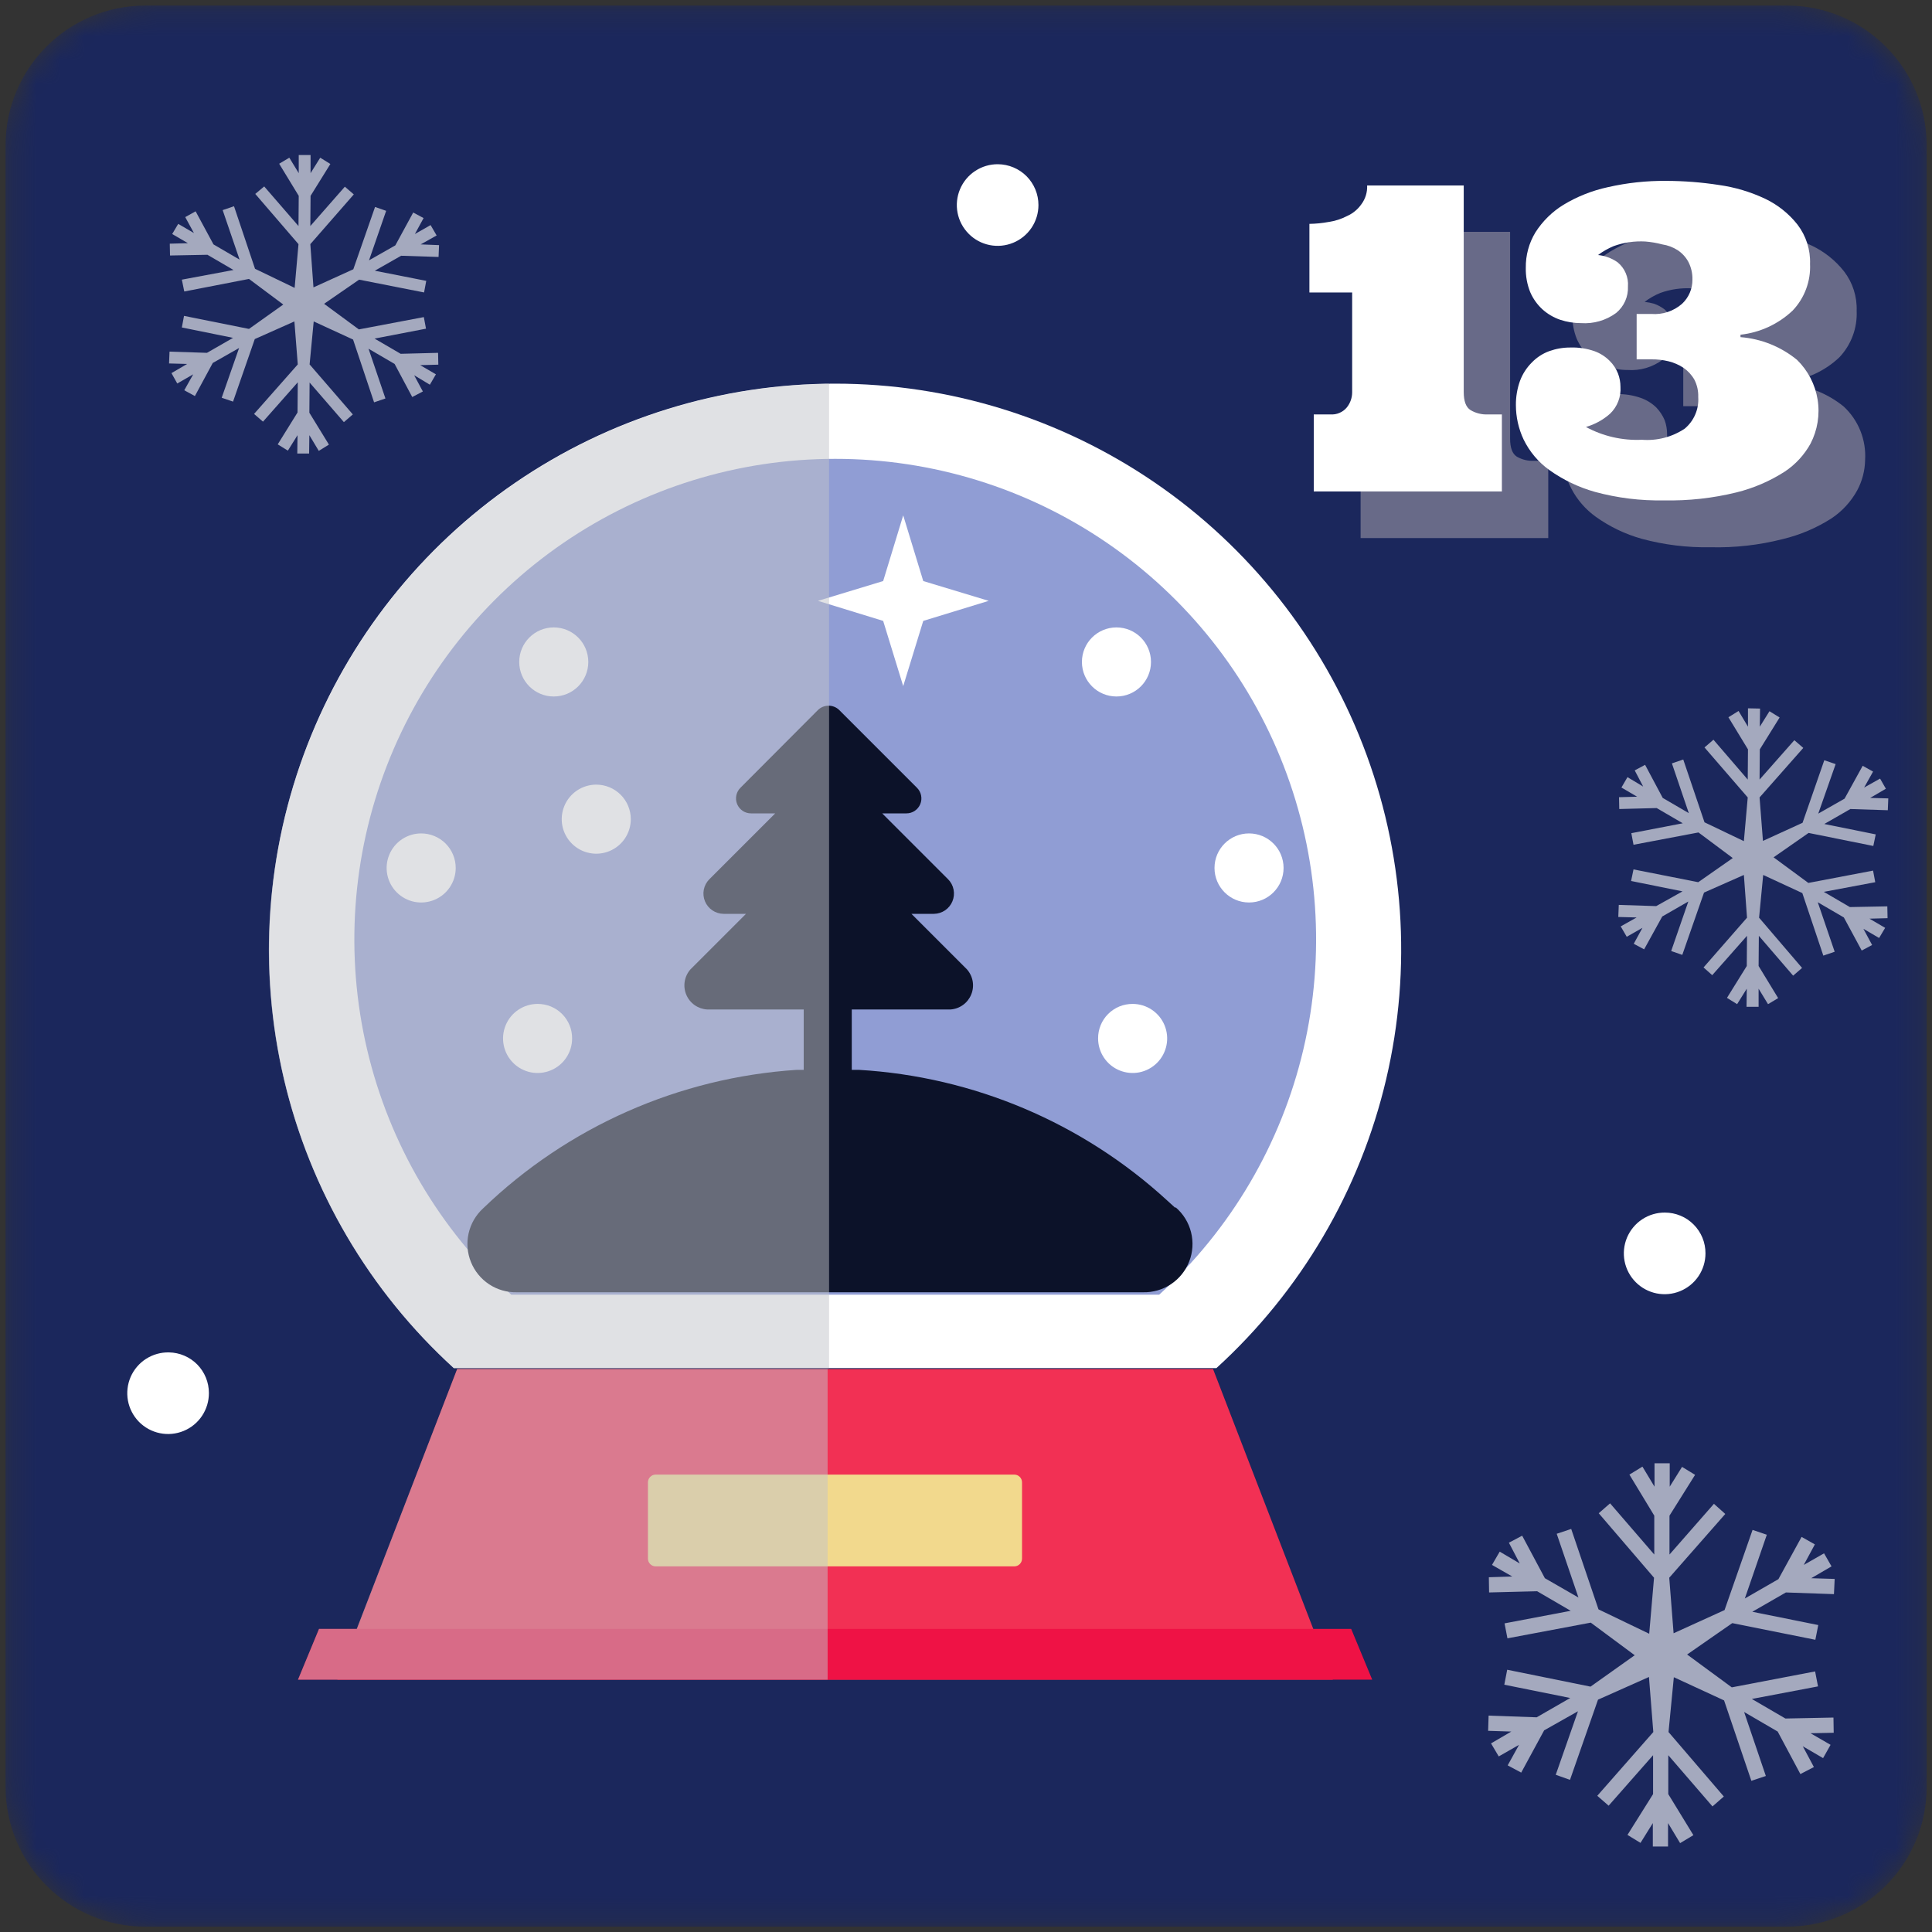 <svg width="80" height="80" viewBox="0 0 80 80" fill="none" xmlns="http://www.w3.org/2000/svg">
<rect x="0" y="0" width="80" height="80" fill="#333333" stroke="none"/>
<mask id="mask0_107_16751" style="mask-type:luminance" maskUnits="userSpaceOnUse" x="0" y="0" width="80" height="80">
<path d="M73.99 0.23H6.02C2.822 0.23 0.23 2.822 0.23 6.02V73.99C0.23 77.188 2.822 79.78 6.02 79.78H73.99C77.188 79.78 79.78 77.188 79.78 73.99V6.02C79.78 2.822 77.188 0.23 73.99 0.23Z" fill="white"/>
</mask>
<g mask="url(#mask0_107_16751)">
<path d="M73.99 0.23H6.02C2.822 0.23 0.23 2.822 0.23 6.02V73.99C0.23 77.188 2.822 79.78 6.02 79.78H73.99C77.188 79.78 79.78 77.188 79.78 73.99V6.02C79.78 2.822 77.188 0.23 73.99 0.23Z" fill="#1B275C"/>
<g style="mix-blend-mode:multiply" opacity="0.5">
<path d="M56.15 11.2C56.418 11.196 56.686 11.169 56.95 11.12C57.218 11.076 57.477 10.992 57.72 10.87C57.951 10.762 58.151 10.597 58.3 10.39C58.466 10.161 58.547 9.882 58.53 9.6H62.53V18.16C62.53 18.54 62.62 18.79 62.81 18.91C63.028 19.036 63.278 19.095 63.53 19.08H64.11V22.28H56.34V19.08H57C57.127 19.09 57.255 19.07 57.373 19.022C57.492 18.973 57.597 18.897 57.68 18.8C57.819 18.619 57.896 18.398 57.9 18.17V14H56.13L56.15 11.2Z" fill="#B5AEB4"/>
<path d="M70.06 11.94C69.615 11.915 69.169 11.979 68.75 12.13C68.518 12.224 68.299 12.348 68.1 12.5C68.235 12.515 68.369 12.542 68.5 12.58C68.647 12.633 68.785 12.707 68.91 12.8C69.038 12.906 69.141 13.039 69.21 13.19C69.304 13.379 69.349 13.589 69.34 13.8C69.348 14.009 69.307 14.218 69.22 14.409C69.133 14.6 69.003 14.768 68.84 14.9C68.425 15.207 67.915 15.356 67.4 15.32C67.103 15.322 66.809 15.271 66.53 15.17C66.257 15.082 66.005 14.939 65.79 14.75C65.579 14.544 65.409 14.3 65.29 14.03C65.163 13.712 65.102 13.372 65.11 13.03C65.102 12.512 65.241 12.002 65.51 11.56C65.805 11.097 66.202 10.707 66.67 10.42C67.236 10.079 67.854 9.832 68.5 9.69C69.294 9.51 70.106 9.423 70.92 9.43C71.653 9.431 72.385 9.488 73.11 9.6C73.771 9.695 74.415 9.887 75.02 10.17C75.543 10.419 76.002 10.785 76.36 11.24C76.717 11.706 76.901 12.283 76.88 12.87C76.896 13.223 76.841 13.577 76.717 13.908C76.593 14.24 76.404 14.543 76.16 14.8C75.568 15.359 74.809 15.71 74 15.8V15.9C74.856 15.966 75.672 16.29 76.34 16.83C76.644 17.111 76.881 17.456 77.035 17.84C77.189 18.224 77.255 18.637 77.23 19.05C77.222 19.49 77.109 19.922 76.9 20.31C76.642 20.777 76.275 21.175 75.83 21.47C75.215 21.862 74.539 22.149 73.83 22.32C72.85 22.571 71.841 22.685 70.83 22.66C69.868 22.679 68.909 22.561 67.98 22.31C67.299 22.119 66.656 21.811 66.08 21.4C65.652 21.093 65.303 20.69 65.061 20.222C64.82 19.755 64.693 19.236 64.69 18.71C64.69 18.369 64.751 18.03 64.87 17.71C64.979 17.423 65.146 17.161 65.36 16.94C65.562 16.735 65.809 16.578 66.08 16.48C66.358 16.376 66.653 16.322 66.95 16.32C67.29 16.312 67.629 16.366 67.95 16.48C68.185 16.564 68.4 16.697 68.58 16.87C68.728 17.024 68.847 17.203 68.93 17.4C68.995 17.579 69.029 17.769 69.03 17.96C69.043 18.165 69.012 18.371 68.938 18.563C68.864 18.754 68.748 18.927 68.6 19.07C68.312 19.326 67.97 19.514 67.6 19.62C68.311 20.001 69.114 20.181 69.92 20.14C70.543 20.189 71.166 20.031 71.69 19.69C71.879 19.531 72.029 19.329 72.126 19.102C72.223 18.874 72.266 18.627 72.25 18.38C72.259 18.13 72.204 17.883 72.09 17.66C71.978 17.465 71.825 17.298 71.64 17.17C71.447 17.044 71.234 16.953 71.01 16.9C70.781 16.844 70.546 16.817 70.31 16.82H69.7V14.95H70.31C70.539 14.968 70.769 14.941 70.987 14.868C71.206 14.796 71.407 14.681 71.58 14.53C71.715 14.401 71.823 14.246 71.895 14.074C71.967 13.902 72.003 13.717 72 13.53C72.011 13.274 71.956 13.019 71.84 12.79C71.731 12.599 71.581 12.435 71.4 12.31C71.204 12.187 70.987 12.102 70.76 12.06C70.53 12.003 70.296 11.963 70.06 11.94Z" fill="#B5AEB4"/>
</g>
<path d="M54.22 9.27C54.489 9.266 54.756 9.239 55.02 9.19C55.289 9.151 55.55 9.066 55.79 8.94C56.023 8.835 56.223 8.669 56.37 8.46C56.538 8.236 56.623 7.96 56.61 7.68H60.61V16.23C60.61 16.61 60.7 16.86 60.89 16.98C61.107 17.11 61.358 17.172 61.61 17.16H62.19V20.35H54.4V17.16H55.09C55.218 17.169 55.347 17.148 55.465 17.097C55.584 17.047 55.688 16.969 55.77 16.87C55.913 16.691 55.991 16.469 55.99 16.24V12.11H54.22V9.27Z" fill="white"/>
<path d="M68.13 10C67.685 9.975 67.24 10.039 66.82 10.19C66.589 10.286 66.371 10.41 66.17 10.56C66.307 10.573 66.441 10.603 66.57 10.65C66.716 10.7 66.854 10.77 66.98 10.86C67.127 10.98 67.243 11.133 67.317 11.307C67.392 11.481 67.424 11.671 67.41 11.86C67.419 12.069 67.38 12.277 67.295 12.468C67.21 12.659 67.081 12.827 66.92 12.96C66.501 13.267 65.988 13.415 65.47 13.38C65.174 13.38 64.881 13.333 64.6 13.24C64.331 13.147 64.082 13.001 63.87 12.81C63.651 12.609 63.477 12.364 63.36 12.09C63.234 11.772 63.172 11.432 63.18 11.09C63.172 10.572 63.311 10.062 63.58 9.62C63.875 9.157 64.272 8.767 64.74 8.48C65.309 8.136 65.931 7.89 66.58 7.75C67.371 7.57 68.179 7.482 68.99 7.49C69.723 7.491 70.456 7.548 71.18 7.66C71.842 7.753 72.486 7.945 73.09 8.23C73.613 8.479 74.072 8.845 74.43 9.3C74.787 9.766 74.971 10.343 74.95 10.93C74.966 11.284 74.911 11.637 74.787 11.968C74.663 12.3 74.474 12.603 74.23 12.86C73.638 13.419 72.88 13.77 72.07 13.86V13.96C72.928 14.027 73.744 14.355 74.41 14.9C74.863 15.342 75.162 15.918 75.263 16.542C75.364 17.167 75.261 17.808 74.97 18.37C74.712 18.837 74.345 19.235 73.9 19.53C73.285 19.925 72.61 20.215 71.9 20.39C70.919 20.631 69.91 20.741 68.9 20.72C67.938 20.739 66.979 20.621 66.05 20.37C65.369 20.179 64.726 19.871 64.15 19.46C63.698 19.134 63.334 18.701 63.09 18.2C62.879 17.753 62.77 17.264 62.77 16.77C62.767 16.429 62.825 16.09 62.94 15.77C63.047 15.484 63.214 15.225 63.43 15.01C63.631 14.801 63.877 14.64 64.15 14.54C64.429 14.44 64.724 14.389 65.02 14.39C65.36 14.378 65.699 14.429 66.02 14.54C66.257 14.625 66.472 14.762 66.65 14.94C66.803 15.09 66.922 15.271 67 15.47C67.066 15.646 67.1 15.832 67.1 16.02C67.114 16.225 67.082 16.431 67.008 16.622C66.934 16.814 66.818 16.988 66.67 17.13C66.382 17.386 66.04 17.573 65.67 17.68C66.381 18.065 67.183 18.248 67.99 18.21C68.615 18.259 69.238 18.097 69.76 17.75C69.95 17.591 70.1 17.39 70.197 17.162C70.295 16.934 70.337 16.687 70.32 16.44C70.329 16.19 70.274 15.942 70.16 15.72C70.049 15.525 69.895 15.358 69.71 15.23C69.52 15.105 69.311 15.014 69.09 14.96C68.858 14.904 68.619 14.877 68.38 14.88H67.77V13H68.38C68.609 13.018 68.84 12.991 69.058 12.918C69.276 12.846 69.477 12.731 69.65 12.58C69.787 12.452 69.896 12.297 69.97 12.125C70.044 11.953 70.081 11.767 70.08 11.58C70.087 11.323 70.028 11.068 69.91 10.84C69.805 10.647 69.653 10.482 69.47 10.36C69.276 10.236 69.058 10.154 68.83 10.12C68.601 10.059 68.367 10.019 68.13 10Z" fill="white"/>
<path d="M50.37 56.65H18.79C15.296 53.465 12.846 49.297 11.763 44.694C10.68 40.092 11.015 35.269 12.723 30.86C14.431 26.451 17.432 22.661 21.333 19.989C25.234 17.316 29.852 15.886 34.58 15.886C39.309 15.886 43.926 17.316 47.827 19.989C51.728 22.661 54.73 26.451 56.438 30.86C58.146 35.269 58.48 40.092 57.397 44.694C56.314 49.297 53.865 53.465 50.37 56.65Z" fill="white"/>
<path d="M34.58 19C30.565 18.998 26.643 20.212 23.33 22.48C20.017 24.749 17.467 27.966 16.017 31.71C14.566 35.454 14.282 39.55 15.201 43.458C16.121 47.367 18.202 50.906 21.17 53.61H48C50.969 50.905 53.05 47.365 53.969 43.456C54.888 39.546 54.603 35.45 53.151 31.706C51.7 27.961 49.149 24.744 45.834 22.476C42.519 20.208 38.596 18.997 34.58 19Z" fill="#909DD4"/>
<path d="M48.65 50L48.32 49.7C44.815 46.486 40.308 44.578 35.56 44.3H35.27V41.8H39.36C39.546 41.787 39.725 41.722 39.876 41.613C40.028 41.504 40.145 41.354 40.216 41.181C40.287 41.009 40.308 40.82 40.277 40.636C40.246 40.451 40.163 40.28 40.04 40.14L37.74 37.84H38.67C38.835 37.838 38.996 37.788 39.132 37.696C39.269 37.603 39.376 37.473 39.438 37.32C39.501 37.168 39.518 37 39.486 36.838C39.455 36.676 39.376 36.527 39.26 36.41L36.53 33.68H37.53C37.653 33.681 37.773 33.645 37.876 33.577C37.978 33.508 38.059 33.411 38.106 33.298C38.153 33.184 38.165 33.059 38.141 32.938C38.117 32.817 38.057 32.707 37.97 32.62L34.75 29.4C34.632 29.285 34.474 29.221 34.31 29.221C34.145 29.221 33.987 29.285 33.87 29.4L30.66 32.62C30.573 32.707 30.513 32.817 30.489 32.938C30.465 33.059 30.477 33.184 30.524 33.298C30.571 33.411 30.651 33.508 30.754 33.577C30.856 33.645 30.977 33.681 31.1 33.68H32.1L29.37 36.41C29.254 36.527 29.175 36.676 29.143 36.838C29.112 37 29.128 37.168 29.191 37.32C29.254 37.473 29.361 37.603 29.497 37.696C29.634 37.788 29.795 37.838 29.96 37.84H30.89L28.59 40.14C28.466 40.28 28.384 40.453 28.353 40.638C28.322 40.823 28.344 41.013 28.416 41.185C28.488 41.359 28.607 41.508 28.76 41.617C28.913 41.725 29.093 41.789 29.28 41.8H33.28V44.3H33C28.124 44.616 23.518 46.65 20 50.04C19.701 50.315 19.493 50.675 19.404 51.072C19.315 51.468 19.349 51.882 19.501 52.259C19.653 52.636 19.916 52.957 20.255 53.181C20.594 53.404 20.994 53.519 21.4 53.51H47.33C47.742 53.52 48.146 53.403 48.489 53.174C48.831 52.946 49.095 52.617 49.244 52.233C49.393 51.849 49.419 51.429 49.32 51.029C49.221 50.629 49.001 50.27 48.69 50H48.65Z" fill="#0C1229"/>
<path d="M50.23 56.69H18.93L13.97 69.55H55.19L50.23 56.69Z" fill="#F23054"/>
<path d="M27.15 61.06C27.065 61.06 26.984 61.094 26.924 61.154C26.864 61.214 26.83 61.295 26.83 61.38V64.54C26.83 64.625 26.864 64.706 26.924 64.766C26.984 64.826 27.065 64.86 27.15 64.86H42C42.085 64.86 42.166 64.826 42.226 64.766C42.286 64.706 42.32 64.625 42.32 64.54V61.38C42.32 61.295 42.286 61.214 42.226 61.154C42.166 61.094 42.085 61.06 42 61.06H27.15Z" fill="#F2D98D"/>
<path d="M13.21 67.45L12.34 69.55H56.82L55.95 67.45H13.21Z" fill="#EF1245"/>
<g style="mix-blend-mode:multiply" opacity="0.5">
<path d="M18.93 56.69L14.77 67.45H13.21L12.34 69.55H13.97H34.27V56.69H18.93Z" fill="#C2C3C9"/>
</g>
<path d="M22.93 28.84C23.72 28.84 24.36 28.2 24.36 27.41C24.36 26.62 23.72 25.98 22.93 25.98C22.14 25.98 21.5 26.62 21.5 27.41C21.5 28.2 22.14 28.84 22.93 28.84Z" fill="white"/>
<path d="M23.69 43C23.69 43.283 23.606 43.559 23.449 43.794C23.292 44.03 23.069 44.213 22.807 44.321C22.546 44.429 22.259 44.458 21.981 44.403C21.704 44.347 21.449 44.211 21.249 44.011C21.049 43.811 20.913 43.556 20.858 43.279C20.802 43.002 20.831 42.714 20.939 42.453C21.047 42.191 21.23 41.968 21.466 41.811C21.701 41.654 21.977 41.57 22.26 41.57C22.448 41.569 22.635 41.605 22.809 41.676C22.983 41.748 23.141 41.853 23.274 41.986C23.407 42.119 23.512 42.277 23.584 42.451C23.655 42.625 23.691 42.812 23.69 43Z" fill="white"/>
<path d="M18.87 35.94C18.87 36.223 18.786 36.499 18.629 36.734C18.472 36.97 18.248 37.153 17.987 37.261C17.726 37.369 17.438 37.398 17.161 37.343C16.883 37.287 16.629 37.151 16.429 36.951C16.229 36.751 16.092 36.496 16.037 36.219C15.982 35.942 16.01 35.654 16.119 35.393C16.227 35.132 16.41 34.908 16.645 34.751C16.881 34.594 17.157 34.51 17.44 34.51C17.819 34.51 18.183 34.661 18.451 34.929C18.719 35.197 18.87 35.561 18.87 35.94Z" fill="white"/>
<path d="M26.12 33.92C26.12 34.203 26.036 34.479 25.879 34.714C25.722 34.95 25.498 35.133 25.237 35.241C24.976 35.349 24.688 35.378 24.411 35.322C24.133 35.267 23.879 35.131 23.679 34.931C23.479 34.731 23.342 34.476 23.287 34.199C23.232 33.922 23.26 33.634 23.369 33.373C23.477 33.111 23.66 32.888 23.895 32.731C24.131 32.574 24.407 32.49 24.69 32.49C25.069 32.49 25.433 32.641 25.701 32.909C25.969 33.177 26.12 33.541 26.12 33.92Z" fill="white"/>
<path d="M46.23 28.84C47.02 28.84 47.66 28.2 47.66 27.41C47.66 26.62 47.02 25.98 46.23 25.98C45.44 25.98 44.8 26.62 44.8 27.41C44.8 28.2 45.44 28.84 46.23 28.84Z" fill="white"/>
<path d="M45.47 43C45.47 43.283 45.554 43.559 45.711 43.794C45.868 44.03 46.091 44.213 46.352 44.321C46.614 44.429 46.901 44.458 47.179 44.403C47.456 44.347 47.711 44.211 47.911 44.011C48.111 43.811 48.247 43.556 48.302 43.279C48.358 43.002 48.329 42.714 48.221 42.453C48.113 42.191 47.929 41.968 47.694 41.811C47.459 41.654 47.183 41.57 46.9 41.57C46.712 41.569 46.525 41.605 46.351 41.676C46.177 41.748 46.019 41.853 45.886 41.986C45.753 42.119 45.647 42.277 45.576 42.451C45.505 42.625 45.468 42.812 45.47 43Z" fill="white"/>
<path d="M51.72 37.37C52.51 37.37 53.15 36.73 53.15 35.94C53.15 35.15 52.51 34.51 51.72 34.51C50.93 34.51 50.29 35.15 50.29 35.94C50.29 36.73 50.93 37.37 51.72 37.37Z" fill="white"/>
<path d="M37.4 21.34L38.23 24.06L40.94 24.88L38.23 25.71L37.4 28.41L36.57 25.71L33.87 24.88L36.57 24.06L37.4 21.34Z" fill="white"/>
<g style="mix-blend-mode:multiply" opacity="0.5">
<path d="M11.13 39.33C11.133 42.591 11.816 45.815 13.134 48.797C14.453 51.779 16.38 54.454 18.79 56.65H34.33V15.89C28.158 15.964 22.264 18.464 17.922 22.851C13.58 27.238 11.14 33.158 11.13 39.33Z" fill="#C2C3C9"/>
</g>
<g style="mix-blend-mode:overlay" opacity="0.6">
<path fill-rule="evenodd" clip-rule="evenodd" d="M12.81 18.02L13.2 18.67L13.62 18.41L12.81 17.09L12.82 15.84L14.24 17.48L14.61 17.16L12.82 15.09L12.99 13.31L14.62 14.06L15.49 16.66L15.96 16.5L15.26 14.44L16.34 15.07L17.07 16.44L17.51 16.21L17.15 15.54L17.8 15.93L18.05 15.5L17.4 15.12L18.15 15.1L18.14 14.61L16.59 14.65L15.51 14.02L17.64 13.61L17.55 13.13L14.86 13.64L13.42 12.58L14.87 11.58L17.56 12.11L17.65 11.63L15.52 11.21L16.61 10.59L18.16 10.64L18.18 10.15L17.42 10.12L18.08 9.75L17.83 9.32L17.18 9.69L17.54 9.03L17.11 8.8L16.37 10.16L15.28 10.78L15.99 8.73L15.53 8.57L14.63 11.15L12.98 11.9L12.85 10.11L14.65 8.05L14.28 7.73L12.85 9.36L12.86 8.11L13.68 6.79L13.26 6.53L12.86 7.17V6.42H12.37V7.17L11.98 6.53L11.56 6.78L12.37 8.11L12.36 9.36L10.94 7.72L10.57 8.03L12.36 10.11L12.2 11.92L10.56 11.13L9.69 8.54L9.22 8.7L9.92 10.75L8.84 10.12L8.1 8.75L7.67 8.99L8.03 9.65L7.38 9.27L7.13 9.69L7.78 10.07L7.03 10.09L7.04 10.58L8.59 10.55L9.67 11.18L7.53 11.58L7.63 12.07L10.31 11.55L11.73 12.61L10.31 13.62L7.62 13.08L7.53 13.56L9.65 13.99L8.57 14.61L7.02 14.56L7 15.05L7.75 15.07L7.1 15.45L7.34 15.88L8 15.5L7.63 16.16L8.07 16.4L8.81 15.03L9.9 14.41L9.18 16.47L9.65 16.63L10.55 14.04L12.19 13.31L12.33 15.09L10.52 17.14L10.89 17.46L12.33 15.83L12.32 17.08L11.5 18.4L11.92 18.66L12.32 18.02L12.31 18.78H12.8L12.81 18.02Z" fill="white"/>
</g>
<g style="mix-blend-mode:overlay" opacity="0.6">
<path fill-rule="evenodd" clip-rule="evenodd" d="M69.07 75.49L69.57 76.32L70.12 75.99L69.08 74.29V72.68L70.91 74.8L71.38 74.39L69.09 71.72L69.31 69.45L71.39 70.41L72.52 73.74L73.12 73.54L72.22 70.89L73.61 71.7L74.55 73.46L75.11 73.17L74.65 72.31L75.49 72.8L75.8 72.25L74.97 71.77L75.93 71.75L75.92 71.12L73.93 71.16L72.54 70.35L75.28 69.83L75.16 69.21L71.71 69.87L69.86 68.51L71.73 67.21L75.17 67.9L75.29 67.29L72.56 66.74L73.95 65.94L75.94 66.01L75.97 65.38L75 65.35L75.84 64.86L75.53 64.32L74.69 64.8L75.15 63.95L74.6 63.64L73.64 65.39L72.25 66.19L73.16 63.55L72.57 63.35L71.41 66.67L69.3 67.63L69.12 65.33L71.44 62.69L70.97 62.27L69.13 64.37V62.76L70.19 61.07L69.65 60.74L69.14 61.56V60.59H68.51V61.56L68.01 60.73L67.47 61.06L68.5 62.76V64.37L66.67 62.25L66.2 62.66L68.49 65.33L68.29 67.65L66.19 66.64L65.06 63.31L64.46 63.51L65.36 66.15L63.97 65.35L63.03 63.59L62.48 63.88L62.93 64.74L62.1 64.25L61.78 64.8L62.62 65.28L61.65 65.31L61.66 65.94L63.65 65.89L65.04 66.7L62.3 67.22L62.42 67.84L65.87 67.19L67.69 68.54L65.86 69.84L62.41 69.14L62.29 69.76L65.02 70.31L63.63 71.11L61.64 71.04L61.62 71.67L62.58 71.7L61.74 72.19L62.06 72.73L62.9 72.25L62.43 73.1L62.99 73.4L63.94 71.65L65.34 70.86L64.42 73.49L65.01 73.7L66.17 70.38L68.28 69.44L68.46 71.72L66.14 74.36L66.61 74.77L68.45 72.68V74.29L67.39 75.98L67.93 76.31L68.44 75.49V76.46H69.07V75.49Z" fill="white"/>
</g>
<g style="mix-blend-mode:overlay" opacity="0.6">
<path fill-rule="evenodd" clip-rule="evenodd" d="M72.82 40.94L73.21 41.58L73.63 41.33L72.82 40L72.83 38.75L74.25 40.4L74.62 40.08L72.84 38L73.01 36.23L74.63 36.98L75.5 39.57L75.97 39.41L75.27 37.36L76.35 37.99L77.09 39.36L77.52 39.13L77.16 38.46L77.81 38.84L78.06 38.42L77.41 38.04L78.16 38.02L78.15 37.53L76.6 37.56L75.52 36.93L77.65 36.53L77.56 36.05L74.88 36.56L73.44 35.5L74.89 34.49L77.57 35.03L77.67 34.55L75.54 34.12L76.62 33.5L78.17 33.55L78.19 33.06L77.44 33.04L78.09 32.66L77.85 32.24L77.19 32.61L77.56 31.95L77.13 31.71L76.38 33.07L75.29 33.69L76.01 31.64L75.54 31.48L74.64 34.07L73 34.82L72.86 33.02L74.67 30.97L74.3 30.65L72.86 32.28L72.87 31.03L73.69 29.71L73.27 29.45L72.87 30.09L72.88 29.34L72.38 29.33V30.09L71.99 29.44L71.57 29.7L72.38 31.03L72.37 32.28L70.95 30.63L70.58 30.95L72.37 33.02L72.21 34.83L70.58 34.05L69.7 31.45L69.23 31.61L69.93 33.67L68.85 33.04L68.12 31.67L67.69 31.9L68.04 32.57L67.39 32.18L67.14 32.61L67.79 32.99L67.04 33.01L67.05 33.5L68.6 33.46L69.68 34.09L67.55 34.5L67.64 34.98L70.33 34.47L71.75 35.53L70.32 36.53L67.64 36L67.54 36.48L69.67 36.91L68.58 37.52L67.03 37.47L67.01 37.97L67.77 37.99L67.11 38.36L67.36 38.79L68.01 38.42L67.65 39.08L68.08 39.31L68.83 37.95L69.91 37.33L69.2 39.38L69.66 39.54L70.56 36.96L72.21 36.23L72.34 38L70.54 40.06L70.9 40.38L72.34 38.75L72.33 40L71.51 41.32L71.93 41.58L72.33 40.94L72.32 41.69H72.82V40.94Z" fill="white"/>
</g>
<g style="mix-blend-mode:overlay">
<path d="M8.65 57.68C8.652 58.016 8.553 58.346 8.367 58.626C8.181 58.906 7.915 59.124 7.604 59.252C7.293 59.38 6.951 59.413 6.621 59.345C6.292 59.278 5.99 59.114 5.754 58.874C5.519 58.634 5.36 58.329 5.298 57.998C5.237 57.667 5.276 57.326 5.409 57.017C5.543 56.709 5.766 56.447 6.049 56.266C6.333 56.085 6.664 55.992 7 56C7.44 56.008 7.86 56.188 8.169 56.502C8.477 56.817 8.65 57.24 8.65 57.68Z" fill="white"/>
</g>
<g style="mix-blend-mode:overlay">
<path d="M43 8.49C43 8.825 42.901 9.152 42.715 9.43C42.529 9.708 42.264 9.925 41.955 10.052C41.645 10.18 41.305 10.213 40.977 10.147C40.649 10.081 40.347 9.919 40.112 9.681C39.876 9.444 39.715 9.142 39.651 8.813C39.587 8.485 39.622 8.145 39.752 7.836C39.881 7.528 40.099 7.264 40.379 7.08C40.658 6.895 40.986 6.798 41.32 6.8C41.767 6.803 42.194 6.982 42.509 7.298C42.823 7.615 43 8.043 43 8.49Z" fill="white"/>
</g>
<g style="mix-blend-mode:overlay">
<path d="M70.62 51.9C70.62 52.235 70.52 52.562 70.334 52.84C70.148 53.118 69.883 53.335 69.574 53.462C69.265 53.59 68.924 53.623 68.596 53.557C68.268 53.491 67.967 53.329 67.731 53.091C67.495 52.854 67.335 52.552 67.271 52.224C67.207 51.895 67.242 51.555 67.371 51.246C67.501 50.938 67.719 50.674 67.998 50.49C68.277 50.305 68.605 50.208 68.94 50.21C69.161 50.21 69.38 50.254 69.585 50.339C69.79 50.424 69.975 50.548 70.131 50.706C70.287 50.863 70.411 51.049 70.495 51.254C70.579 51.459 70.621 51.678 70.62 51.9Z" fill="white"/>
</g>
</g>
</svg>
